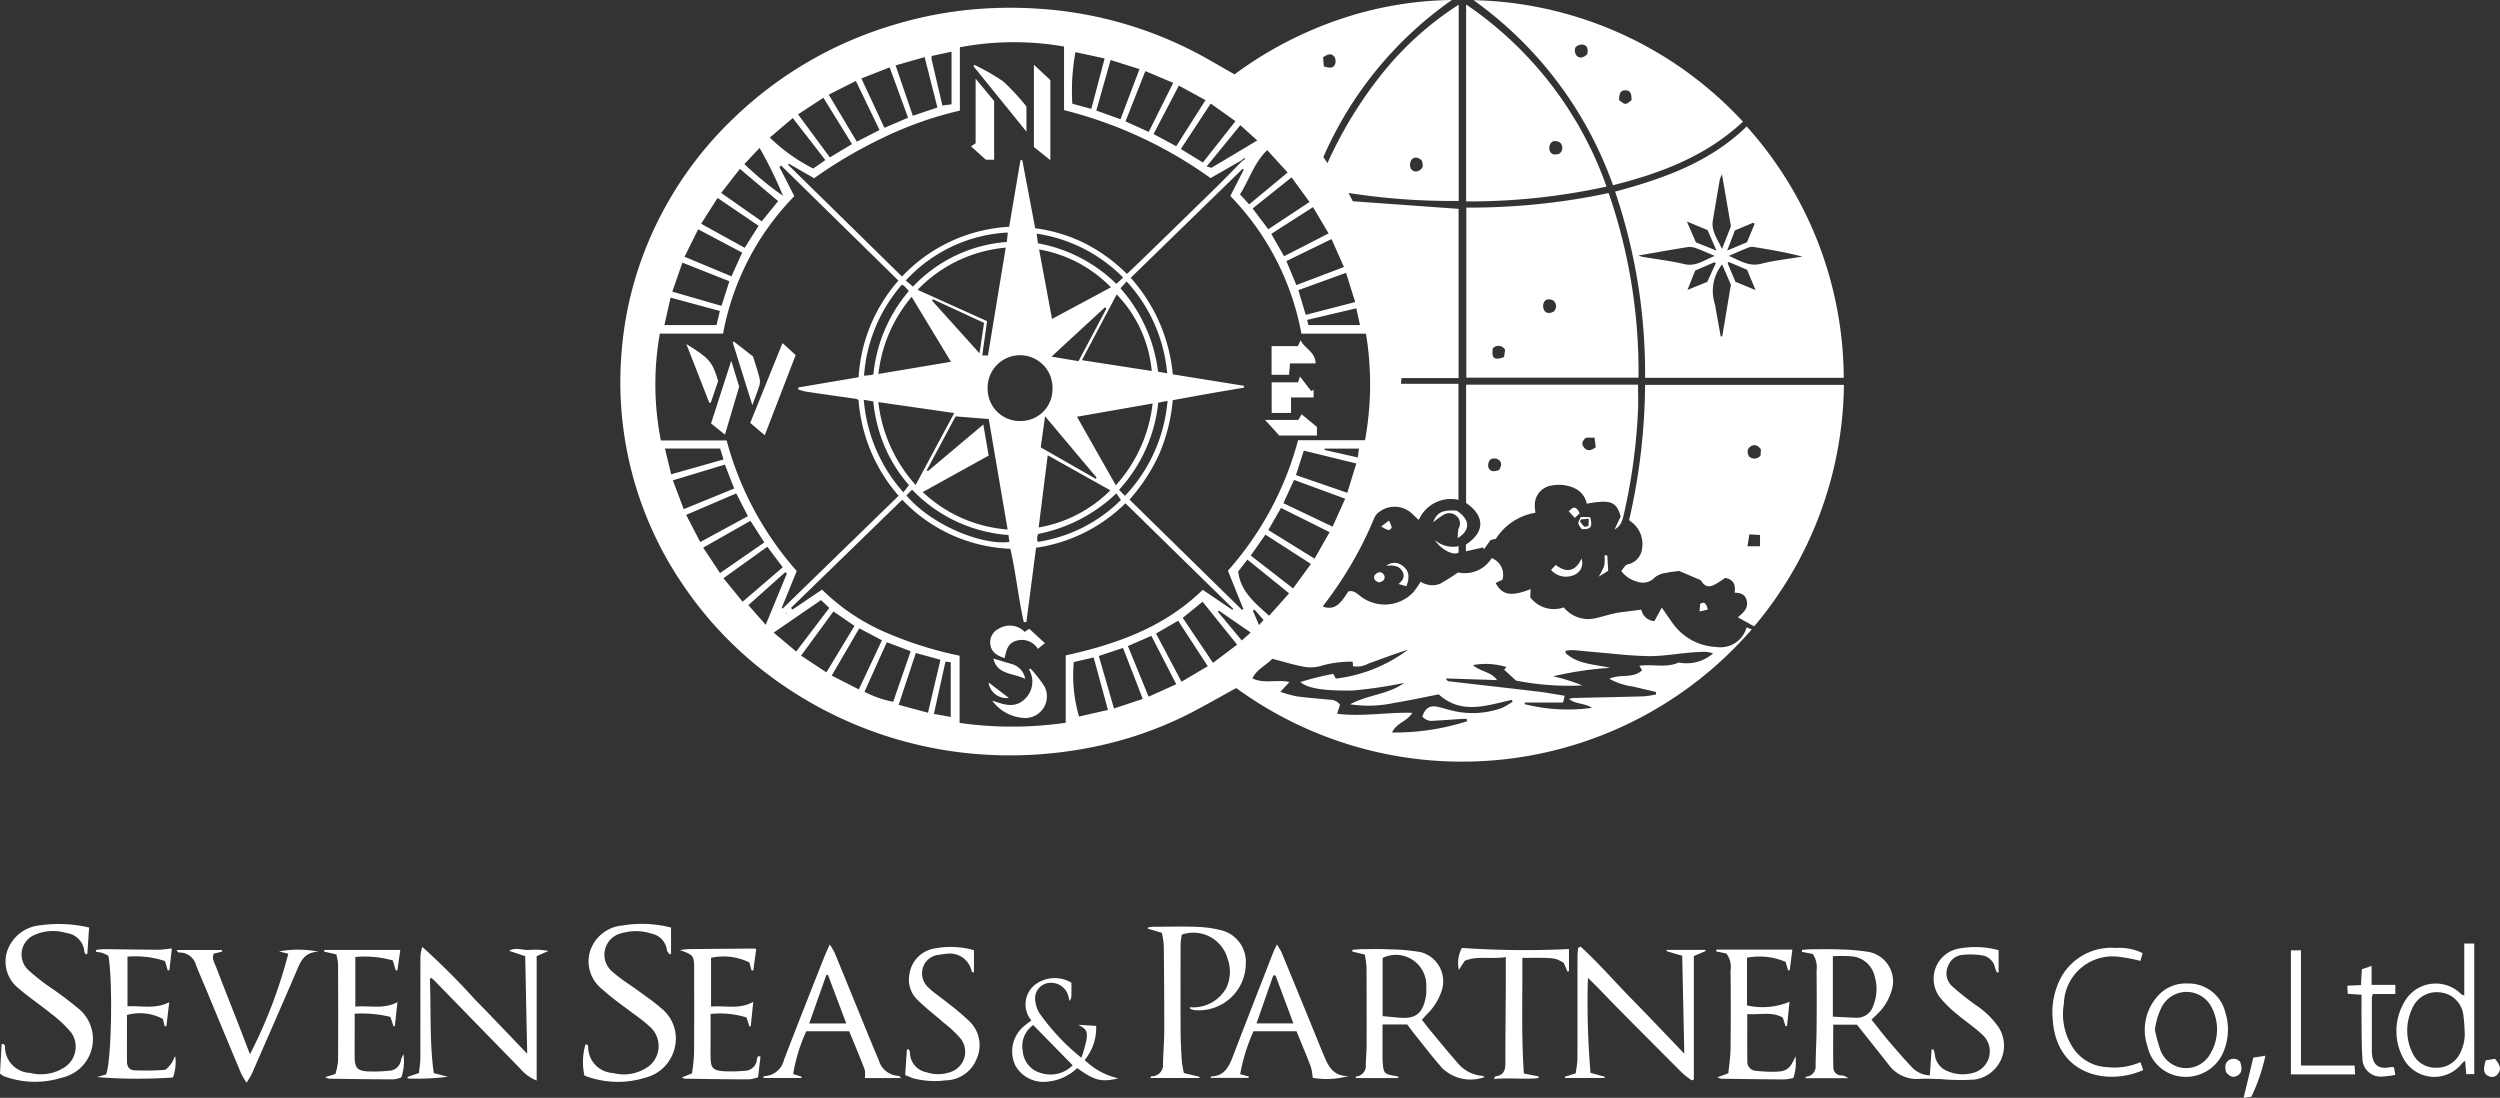 <svg height="79.43" viewBox="0 0 180.879 79.43" width="180.879" xmlns="http://www.w3.org/2000/svg"><rect x="0" y="0" width="180.879" height="79.43" fill="#333333" stroke="none"/><g fill="#fff"><path d="m319.37 150.181h-4.129l-.045.415h4.164v8.393a2.532 2.532 0 0 0 -2.872 1.455c-.179-.166-.331-.291-.464-.433a1.835 1.835 0 0 0 -2.394-.15 1 1 0 0 0 -.363.449 27.486 27.486 0 0 1 -3.668 6.306.362.362 0 0 0 -.036.107c.747.224 1.157-.021 1.82-1.1.313-.1.537.063.784.255a2.854 2.854 0 0 0 3.924-.2 7.709 7.709 0 0 0 .532-.767 1.541 1.541 0 0 0 1.382.161 15.111 15.111 0 0 0 1.327-.831 2.274 2.274 0 0 0 2.432-1.037 1.292 1.292 0 0 1 .778 1.566l-.493.236c.476.882 1.114 1 2.534.443-.012.21-.023.4-.034.582a2.138 2.138 0 0 0 2.43.74 2.287 2.287 0 0 0 2.332.774c.574-.128 1.132-.328 1.709-.41l1.569-.2a1.027 1.027 0 0 0 .948.828l.533-.978c.306.439.546.8.8 1.145a4.085 4.085 0 0 0 3.13 1.704 1.968 1.968 0 0 0 2.207-1.415l.376.139a27.733 27.733 0 0 1 -37.3 4.249c-1.275.695-2.472 1.394-3.711 2.01a27.377 27.377 0 0 1 -7.032 2.328 30.053 30.053 0 0 1 -8.3.414 28.939 28.939 0 0 1 -15.811-6.505 27.281 27.281 0 0 1 -5.241-5.81 25.982 25.982 0 0 1 -4.393-16.53 25.661 25.661 0 0 1 1.811-7.842 26.531 26.531 0 0 1 6.3-9.284 28.186 28.186 0 0 1 11.425-6.712 28.589 28.589 0 0 1 5.349-1.115 30.353 30.353 0 0 1 5.591-.085 28.532 28.532 0 0 1 10.964 3.089c.968.5 1.9 1.064 2.924 1.641a27.765 27.765 0 0 1 7.425-3.921 26.306 26.306 0 0 1 8.3-1.461 27.074 27.074 0 0 0 -9.3 11.369l.3.432a30.1 30.1 0 0 1 3.916-6.425 22.842 22.842 0 0 1 5.577-5.034v14.195a47.835 47.835 0 0 1 -7.968-.575l.305.6 7.655.55zm-15.747-15.732-2.2 1.261a31.21 31.21 0 0 0 -10.6-4.918v-4.6a21.061 21.061 0 0 0 -7.537.052v4.585a26.21 26.21 0 0 0 -5.537 1.952 32.8 32.8 0 0 0 -5.006 2.94l-1.824-1.049-.06.075 8.241 8.087a11.494 11.494 0 0 1 7.752-3.6l.819-4.826.132.006.933 4.926a11.357 11.357 0 0 1 3.628 1.106 12.064 12.064 0 0 1 3.009 2.2c.514-.492.987-.939 1.454-1.393q2.513-2.443 5.02-4.892c.621-.608 1.221-1.238 1.831-1.858l.247-.176-.055-.071zm-27.665 15.668a11.667 11.667 0 0 1 2.881-6.992l-8.483-8.321-.128.1 1.08 2.113a19.24 19.24 0 0 0 -5.154 9.943h-4.575a20.962 20.962 0 0 0 .073 7.731h4.76a23.274 23.274 0 0 0 5.071 9.447l-1.088 2.673.072.042 8.387-8.158a11.9 11.9 0 0 1 -2.9-6.929.789.789 0 0 0 -.183-.084c-1.216-.176-2.433-.345-3.648-.526a3.877 3.877 0 0 1 -.545-.164l.03-.136zm32.04-3.15a19.32 19.32 0 0 0 -5.144-9.962c.353-.69.664-1.3.974-1.905l-.082-.06-8.1 7.887a12.11 12.11 0 0 1 3.044 6.983l5.149.827v.135c-.847.144-1.694.285-2.541.434-.871.154-1.74.315-2.61.473a12.759 12.759 0 0 1 -.95 3.832 13.014 13.014 0 0 1 -2.179 3.36l8.146 7.986.09-.074-1.115-2.766a23.191 23.191 0 0 0 5.076-9.443h4.844a22.458 22.458 0 0 0 .068-7.707zm-28.88 12.015-8.048 7.823.1.127 2.145-1.447a15.035 15.035 0 0 0 4.613 3.1 27.58 27.58 0 0 0 5.339 1.683v4.863a27.038 27.038 0 0 0 7.677-.013v-4.874c3.709-.817 7.164-2.054 9.914-4.746l2.142 1.451.06-.081-7.795-7.63a11.561 11.561 0 0 1 -6.468 3.218c-.237 1.835-.466 3.606-.7 5.376l-.184.007c-.4-1.751-.567-3.55-.973-5.308a11.386 11.386 0 0 1 -7.823-3.548zm40.871 16.023-.031-.166c-.115 0-.231-.006-.346 0-.673.043-1.346.1-2.019.129a.885.885 0 0 1 -.842-.3c.186-.588.512-.813 1.05-.714.271.049.535.142.8.205a6.286 6.286 0 0 0 3.912-.114 5.772 5.772 0 0 0 .766-.452l-.057-.129c-1.806.39-3.637 1.1-5.289-.4-1.086.211-2.148.446-3.221.617a8.741 8.741 0 0 1 -3.19.1c1.249-.687 2.749-.7 3.914-1.548a31.93 31.93 0 0 1 -3.742.552c-2.286.039-3.329-.213-3.77-.616a22.7 22.7 0 0 1 2.376-.59l.187.345a10.846 10.846 0 0 0 5.221-2.091c-.959.3-1.9.656-2.842.994a1.74 1.74 0 0 1 -1.136.2l-.023-.328a7.862 7.862 0 0 0 -2.387.329 2.642 2.642 0 0 1 -1.161.035c-.753-.144-1.49-.372-2.272-.575-.432.481-1.118.742-1.434 1.422.865.411 1.777.055 2.676.261l-.653.709a9.281 9.281 0 0 0 1.17.326c.786.106 1.578.16 2.367.244a.9.9 0 0 1 .776.361l-.208.657c1.823.225 3.59-.117 5.437-.07-.371.632-1.132.713-1.465 1.424a17.048 17.048 0 0 0 5.435-.816zm9.026-.968c-.513-.345-1.166-.253-1.65-.633a.812.812 0 0 1 .358-.079c1.687-.039 3.375-.071 5.062-.12a6.66 6.66 0 0 0 .868-.136v-.177l-1.653-.392a4.945 4.945 0 0 1 -1.725-.563c.785-.367 1.719 0 2.373-.616l-.2-.327c.961-.138 1.929.184 2.851-.236a2.912 2.912 0 0 0 2.486-.66 2.489 2.489 0 0 0 -.519-.113c-.4 0-.793.026-1.189.06-.987.085-1.976.264-2.961.251-1.287-.017-2.571-.181-3.856-.287-.534-.044-1.066-.109-1.6-.147a3.377 3.377 0 0 0 -.538.043l-.016.166c.9.831 2.1.809 3.227 1.073a25.093 25.093 0 0 0 -4.122.611 12.919 12.919 0 0 1 2.108.662 19.691 19.691 0 0 1 -4.8-.353l-.852-.784.161-.193a5.112 5.112 0 0 0 -2.419-.143c.583.506 1.338.482 1.741 1.087l-3.7-.12c.064.143.144.2.23.209 2.147.25 4.294.488 6.44.744.642.077 1.278.2 1.923.3l-.113.491h-2.77v.121a12.813 12.813 0 0 0 4.854.262zm-48.13-17.178.09.053 4.007-3.372c.142.823.262 1.521.387 2.248l-4.769 2.639a10.036 10.036 0 0 0 6.141 2.708l-1.365-7.994-2.4-.19zm4.433-8.318c.427-2.591.849-5.151 1.287-7.8a10.091 10.091 0 0 0 -6.378 3.052l5.027 2.267c-.122.867-.233 1.661-.349 2.485zm-2.441 4.168-5.49-.79a10.755 10.755 0 0 0 2.7 5.994zm7.11-1.758a2.347 2.347 0 1 0 -4.692-.02 2.326 2.326 0 0 0 2.34 2.356 2.3 2.3 0 0 0 2.352-2.335zm4.584 6.983a10.582 10.582 0 0 0 2.661-5.916l-5.474.958c.953 1.682 1.857 3.275 2.813 4.959zm-17.179-8.052 5.249-.881-2.843-4.7a10.435 10.435 0 0 0 -2.406 5.583zm17.241-5.756-2.517 4.757 5.052.784a9.174 9.174 0 0 0 -2.534-5.539zm-5.648 16.861a9.608 9.608 0 0 0 5.186-2.686l-4.528-2.535c-.224 1.785-.434 3.451-.657 5.223zm5.233-17.374a9.55 9.55 0 0 0 -5.2-2.74c.318 1.712.621 3.339.934 5.027zm-31.7 13.965.789 2.083 3.649-1.49-.669-1.731zm45.654-2.149-.57 1.769 3.715 1.282.653-2.121zm2.081 5.5.911-2.023-3.7-1.358-.769 1.683zm-11.311-27.525 2.115-3.335-1.928-1.052-1.829 3.507zm-3.5 36.164 1.5 3.662 2-.9-1.8-3.5zm1.51-37.2 1.77-3.548-2.017-.851c-.5 1.27-.966 2.451-1.434 3.637zm9.568 27.206-.917 1.6 3.345 2.071 1.09-1.918zm-10 13.819-1.43-3.689-1.754.582c.375 1.289.731 2.516 1.1 3.8zm-18.52-4.103c-.544 1.209-1.073 2.382-1.613 3.585a7.412 7.412 0 0 0 2.075.724c.43-1.24.845-2.439 1.266-3.657zm21.322 2.86 1.9-1.124-2.144-3.291-1.6.928zm-25.442-37.936 1.6-.966-2.067-3.35-1.834 1.2zm7.1 40.178.9-3.832-1.78-.491-1.242 3.751zm-13.872-15.868-3.625 1.553 1.019 1.966 3.449-1.873zm8.653-29.842-1.962.992 2.03 3.4 1.644-.844c-.573-1.189-1.121-2.322-1.713-3.549zm-1.623 38.38-2.341 3.2 1.834 1.209 2.03-3.36zm27.462 3.721 1.747-1.316-2.5-3.106-1.434 1.166zm-32.465-8.711-1-1.566-3.42 1.941 1.22 1.839zm6.84 10.632 1.673-3.555-1.641-.863-1.994 3.419zm32.712-9.077-3.293-2.12-1.063 1.512 3.062 2.378zm-29.148-32.287-1.333-3.64-2.044.8 1.665 3.574zm23.686.253-1.79-1.276-2.161 3.289 1.595.976zm-32.754 32.276-1.115-1.488-3.174 2.28 1.385 1.7zm24.437-32.417 1.374-3.626-2.091-.659c-.353 1.251-.69 2.443-1.033 3.657zm-15.026-.25 1.778-.6c-.313-1.233-.612-2.417-.923-3.645l-2.1.6zm14.118 42.99-1.033-3.8-1.439.333a10.653 10.653 0 0 0 .378 3.94zm14.31-28.587 3.579-.926-.664-2.114-3.45 1.251zm-41.7-2.43-3.4-1.349-.731 2.1 3.56 1.027zm40.3-1.461.724 1.737 3.442-1.308-.9-2.021zm-43.543-.313 3.394 1.418.774-1.718-3.185-1.684zm42.232-1.988 2.985-1.975-1.3-1.78-2.815 2.25zm-41.032-.4 3.149 1.741 1.008-1.593-2.969-2.013zm4.382-.176 1.188-1.461-2.766-2.333-1.355 1.74zm37.794 2.528 3.22-1.654-1.125-1.9-3.022 1.934zm-1.084 26.011 1.449-1.623-3.019-2.44-.669.865c.192 1.49 1.238 2.278 2.241 3.201zm-11.9-40.322-2.111-.456a15.492 15.492 0 0 0 -.226 3.73l1.374.373zm-24.225 5.724a12.916 12.916 0 0 0 3.141 2.243l.879-.614-2.357-3.042zm34.684 4.832 2.782-2.303-1.478-1.62c-.973.947-1.306 2.169-1.97 3.2zm-30.38 29.2-.6-.567-3.426 2.353 1.631 1.368zm-7.915-21.486-3.569-.965-.446 1.983h3.77zm.016 9.953h-3.993l.451 1.863 3.79-1.073zm20.817-15.629a10.779 10.779 0 0 0 -7.384 3.473l.524.439a10.38 10.38 0 0 1 6.784-3.227zm2.376 15.542 3.981 2.276.064-.089-3.727-4.434c-.113.815-.209 1.492-.317 2.257zm-9.3 3.056-.414.428c1.868 2.186 5.476 3.606 7.45 3.365l-.067-.505a10.725 10.725 0 0 1 -6.972-3.28zm-2.8-8.335a10.89 10.89 0 0 1 2.564-6.027c-.128-.142-.217-.248-.315-.345a1.125 1.125 0 0 0 -.191-.116 11.193 11.193 0 0 0 -2.737 6.588c.2-.02.335-.031.47-.048a2.069 2.069 0 0 0 .203-.044zm18.2 8.792a11.41 11.41 0 0 0 3.08-6.874l-.675.132a10.962 10.962 0 0 1 -2.833 6.3zm3.053-8.868a11.258 11.258 0 0 0 -2.933-6.646l-.448.492a11.158 11.158 0 0 1 2.722 6.033zm-16.937-5.355-.072.1 3.43 3.807.329-2.2zm13.75-1.575a11.084 11.084 0 0 0 -6.255-3.175l.09.7a10.838 10.838 0 0 1 5.674 2.935zm-15.494 15.018a10.415 10.415 0 0 1 -1.777-2.836 11.167 11.167 0 0 1 -.806-3.219l-.686-.117a11.41 11.41 0 0 0 2.864 6.694zm12.266-8.969 2.021-3.811-.112-.08-3.864 3.563zm-9.187-18.582v-3.809l-1.437.312a1.322 1.322 0 0 0 0 .262c.253 1.093.51 2.185.776 3.323zm11.927 28.148a11.373 11.373 0 0 1 -5.661 2.937 1.429 1.429 0 0 0 -.073.268 1.636 1.636 0 0 0 .032.307 10.841 10.841 0 0 0 6.029-3.03zm-23.841 5.8-.111-.1-2.675 2.387 1.256 1.42zm32.811-32.44-2.441 2.987c.194.046.311.115.367.082 1.079-.633 2.151-1.278 3.292-1.961zm-35.885 2.813a22.786 22.786 0 0 0 2.794 2.3 29.37 29.37 0 0 0 -1.693-3.465zm14.93 40v-3.95l-.381-.051c-.281 1.267-.555 2.509-.838 3.787zm29.342-29.562-3.559.839.092.372h3.734zm-8.285 24.034.646-.573-2.3-1.588-.074.082zm8.479-13.883h-2.48l-.014.095 2.41.547zm4.529-20.864c-.234-.2-.519-.3-.748-.007a.7.7 0 0 0 -.041.586.421.421 0 0 0 .615.163c.307-.148.31-.42.175-.739zm-7.07-6.79c.382.114.673.167.812-.154a.645.645 0 0 0 -.053-.542c-.2-.274-.476-.2-.815.042zm-5.022 39.3-.112.086.447 1.038.325-.367zm-33.849.276c0-.012-.008-.034-.012-.034a.164.164 0 0 0 -.046.011c0 .012.008.035.011.035a.172.172 0 0 0 .047-.008z" transform="translate(-213.838 -122.825)"/><path d="m385.286 170.831h14.384a27.554 27.554 0 0 1 -6.493 17.474l-1.183-.657c.407-.336.8-.674.633-1.26-.118-.41-.452-.515-.86-.519.065-.516-.017-.936-.677-1.071-.162.1-.373.243-.586.378-.576.365-.9.285-1.191-.214l-1.564-.667c-.324.046-.65.066-.961.143a1.585 1.585 0 0 0 -.792.316 1.169 1.169 0 0 1 -1.3.307 2.039 2.039 0 0 1 -1.137-.768c.153-.166.272-.418.451-.472a1.3 1.3 0 0 0 1.054-1.138 1.992 1.992 0 0 0 -.685-1.869c-.073-.062-.153-.117-.251-.191a44.875 44.875 0 0 0 1.158-9.792zm7.52 5.175a.549.549 0 0 0 .834-.071l.028-.434c-.224-.3-.467-.4-.747-.214-.259.166-.266.413-.116.719zm-.114 6.5h.908v-.814l-.77-.045z" transform="translate(-266.26 -142.985)"/><path d="m384.965 156.784a40.93 40.93 0 0 0 -2.169-13.47c3.485-.943 6.834-2.107 9.52-4.717a27.4 27.4 0 0 1 7.022 18.187zm-.484-8.847c.194.06.261.088.33.1 1 .169 2 .284 2.984.518.851.2 1.427-.287 2.213-.592-.509-.212-.886-.385-1.275-.526a1.354 1.354 0 0 0 -.625-.121c-1.169.184-2.333.395-3.627.621zm6.694-2.116-.646-3.755a1.983 1.983 0 0 0 -.153.348q-.26 1.49-.509 2.983c-.127.762.329 1.32.662 2.062zm-.739 7.962.11.011.628-3.745-.637-1.473a3.1 3.1 0 0 0 -.516 2.9 4.112 4.112 0 0 1 .081.466q.166.918.334 1.841zm.591-5.82c.809.344 1.443.792 2.323.571.98-.246 1.995-.353 2.994-.521-1.176-.307-2.343-.506-3.512-.694a.8.8 0 0 0 -.4.045c-.443.173-.873.369-1.405.599zm-2.388-.982 1.495.6-.649-1.487-1.494-.617zm4.255-1.342-.111-.074-1.319.552-.56 1.459 1.43-.6zm-1.886 2.759-.069.1.561 1.337 1.455.6c-.234-.564-.418-1.008-.608-1.466zm-.933.107-.088-.088-1.4.609-.557 1.4 1.434-.586z" transform="translate(-265.94 -129.448)"/><path d="m364.236 147.958a48.4 48.4 0 0 0 10.3-1.052 39.547 39.547 0 0 1 2.158 13.356h-12.458zm1.919 10.185c-.109.72.1.893.812.628l.076-.524a.546.546 0 0 0 -.888-.104zm4.352-3.478c-.271-.112-.539-.11-.666.172a.677.677 0 0 0 .025.545c.157.262.429.224.672.114a.522.522 0 0 0 -.03-.831z" transform="translate(-258.146 -132.938)"/><path d="m364.2 170.809h12.44c0 .619.025 1.224 0 1.827a42.111 42.111 0 0 1 -1.023 7.531c-.149.639-.268.875-.68 1.122l.444-.937c-.291-1.085-.737-1.249-2.45-.933a1.567 1.567 0 0 0 -.868-1.111 2.7 2.7 0 0 0 -1.688-.2 1.413 1.413 0 0 0 -1.2 1.536c0 .135.023.269.038.432a4.192 4.192 0 0 0 -2.858 1.881l-.384.09-.473.662-.083-.122-1.229.276v-.483c1.541-1.021 1.226-2.193.014-3.013zm2.381 6.176c.209-.323.227-.613-.1-.787a.57.57 0 0 0 -.527.023.654.654 0 0 0 -.145.564c.129.345.441.323.771.2zm7-1.653-.089-.69h-.614c-.27.222-.363.461-.135.722.245.277.514.211.842-.032z" transform="translate(-258.125 -142.976)"/><path d="m365.141 122.846a27.362 27.362 0 0 1 19.489 8.79c-2.663 2.494-5.919 3.722-9.4 4.6a27.938 27.938 0 0 0 -10.089-13.39zm10.527 7.227c.457.364.473.364.9.009.023-.506-.114-.723-.451-.715-.317.007-.435.18-.449.706zm-2.3-3.32c.072-.336.03-.624-.306-.689a.633.633 0 0 0 -.543.193.614.614 0 0 0 .053.577c.235.266.528.181.795-.081z" transform="translate(-258.526 -122.834)"/><path d="m374.372 136.56a46.382 46.382 0 0 1 -10.158 1.073v-14.247a26.628 26.628 0 0 1 10.158 13.174zm-3.411-2.38a.525.525 0 0 0 0-.841c-.26-.1-.524-.126-.668.156a.654.654 0 0 0 -.024.495c.131.286.391.288.692.19z" transform="translate(-258.137 -123.061)"/><path d="m420.331 241.173v1.6l-.114.017a1.837 1.837 0 0 1 -.142-.338 1.119 1.119 0 0 0 -.982-.91 5.34 5.34 0 0 0 -1.3-.039 1.242 1.242 0 0 0 -1.127.838 1.262 1.262 0 0 0 .294 1.432 20.584 20.584 0 0 0 1.667 1.332 6.235 6.235 0 0 1 1.673 1.595 2.474 2.474 0 0 1 -1.705 3.831 15.538 15.538 0 0 1 -2.484-.035c-.494-.01-.989-.038-1.481-.014a2.507 2.507 0 0 1 -2.233-1c-.756-.968-1.525-1.925-2.316-2.922h-1.716c0 1.055-.016 2.081.009 3.107a.57.57 0 0 0 .583.566.754.754 0 0 1 .481.2h-3.074c.007-.038.009-.1.02-.105a.747.747 0 0 0 .706-.847c.015-.892.064-1.783.073-2.675.013-1.389.008-2.778 0-4.168a1.778 1.778 0 0 0 -.27-1.191l-.787-.154v-.143c.24-.016.479-.045.718-.045.693 0 1.387-.017 2.079.014a14.511 14.511 0 0 1 2.066.186 2.167 2.167 0 0 1 1.621 2.79 3.818 3.818 0 0 1 -1.085 1.743c-.11.11-.224.215-.371.356.423.53.817 1.047 1.237 1.542.526.619 1.056 1.236 1.616 1.823a1.879 1.879 0 0 0 1.367.671l.13-1.878.125-.008a1.366 1.366 0 0 1 .1.3 1.454 1.454 0 0 0 .98 1.3 2.782 2.782 0 0 0 1.81.1 1.609 1.609 0 0 0 .667-2.748c-.554-.533-1.211-.957-1.8-1.46a8.251 8.251 0 0 1 -1.269-1.235 2.22 2.22 0 0 1 1.388-3.552 6.419 6.419 0 0 1 2.846.124zm-11.992.435v4.374c.6.028 1.147.064 1.694.078a1.224 1.224 0 0 0 1.223-.86 3.208 3.208 0 0 0 .106-2.144 1.856 1.856 0 0 0 -1.629-1.436 10.48 10.48 0 0 0 -1.394-.012z" transform="translate(-275.729 -172.424)"/><path d="m233.786 243.234c.085 2.267-.03 4.544.277 6.835l1.024.267a18.338 18.338 0 0 1 -2.9.126l-.021-.115.828-.282c.038-.378.1-.728.1-1.078.009-2.423 0-4.846.007-7.269a2.307 2.307 0 0 1 .139-.773 51.313 51.313 0 0 1 3.807 3.8c1.247 1.269 2.468 2.562 3.778 3.926-.049-2.4-.095-4.689-.143-7.061l-1.171-.387c.514-.289 1-.021 1.463-.064a5.343 5.343 0 0 1 1.391.072l-.855.378v9a3.048 3.048 0 0 1 -1.218-.893q-3.094-3.167-6.181-6.34c-.065-.067-.139-.125-.209-.188z" transform="translate(-202.682 -172.43)"/><path d="m377.658 240.9c1.321 1.209 2.493 2.568 3.747 3.844s2.459 2.555 3.756 3.906c-.052-2.42-.1-4.715-.152-7.085l-1.131-.335.01-.092h2.8l.015.084-.852.363v8.928l-.147.065a6.305 6.305 0 0 1 -.678-.521q-2.4-2.393-4.778-4.8c-.679-.69-1.334-1.4-2.06-2.092a59.278 59.278 0 0 0 .189 6.87l1.032.283-.012.088h-2.868l-.023-.081.792-.252a8 8 0 0 0 .13-1c.01-2.481 0-4.962.007-7.443 0-.211.026-.422.04-.633z" transform="translate(-263.299 -172.413)"/><path d="m353.342 250.538h-3.082c.009-.045.013-.108.026-.11a.771.771 0 0 0 .705-.862c.007-.455.06-.91.061-1.364q.008-2.857-.009-5.714a6.815 6.815 0 0 0 -.124-.886l-.894-.214-.007-.129c.248-.017.5-.046.743-.048.653 0 1.307-.017 1.958.016a13.968 13.968 0 0 1 2.241.2 2.179 2.179 0 0 1 1.5 2.861 4.158 4.158 0 0 1 -1.046 1.635c-.107.114-.211.23-.363.4.193.244.393.507.6.76.633.762 1.259 1.53 1.911 2.274a2.613 2.613 0 0 0 1.875 1.024c.047 0 .092.05.15.085a2.95 2.95 0 0 1 -3.056-.639c-.725-.811-1.38-1.684-2.063-2.533-.161-.2-.309-.41-.476-.631h-1.789v2.424c0 .2.017.4.037.593.045.442.174.576.62.658l.487.09zm-1.131-4.482c.495.044.942.1 1.39.122 1.175.067 1.573-.52 1.756-1.642a3.051 3.051 0 0 0 .008-.535 2.2 2.2 0 0 0 -3.155-2.155z" transform="translate(-252.175 -172.539)"/><path d="m254.153 249.027a4.6 4.6 0 0 1 .075-2.249h.121c.026.046.078.094.075.139a1.894 1.894 0 0 0 1.807 1.927 3.055 3.055 0 0 0 2.6-.506 1.86 1.86 0 0 0 .026-2.871c-.529-.5-1.155-.9-1.733-1.349a21.371 21.371 0 0 1 -1.806-1.441 2.553 2.553 0 0 1 -.785-2.548 2.7 2.7 0 0 1 2.374-1.96 8.517 8.517 0 0 1 3.514.15v1.9l-.118.034c-.061-.1-.164-.195-.177-.3a1.39 1.39 0 0 0 -1.1-1.189 3.626 3.626 0 0 0 -2.11-.054 1.6 1.6 0 0 0 -.658 2.867c.556.5 1.211.887 1.815 1.333.542.4 1.106.774 1.606 1.221a2.8 2.8 0 0 1 1.027 2.81 2.912 2.912 0 0 1 -2.15 2.241 6.664 6.664 0 0 1 -4.403-.155z" transform="translate(-211.87 -171.209)"/><path d="m181.338 248.883.116-2.119.144-.019c.035.054.1.106.1.162a1.89 1.89 0 0 0 1.812 1.934 3.141 3.141 0 0 0 2.464-.383 1.773 1.773 0 0 0 .506-2.545 8.563 8.563 0 0 0 -1.417-1.336c-.781-.637-1.63-1.2-2.388-1.858a2.459 2.459 0 0 1 -.777-2.8 2.779 2.779 0 0 1 2.353-1.758 9.653 9.653 0 0 1 3.534.162l-.129 1.912-.111.019c-.035-.057-.095-.112-.1-.172a1.476 1.476 0 0 0 -1.292-1.361 3.357 3.357 0 0 0 -2.324.137 1.541 1.541 0 0 0 -.407 2.572 14.962 14.962 0 0 0 1.439 1.145 26.43 26.43 0 0 1 2.139 1.6 2.851 2.851 0 0 1 -1.151 5 6.455 6.455 0 0 1 -4.09-.045 1.732 1.732 0 0 1 -.218-.089 1.915 1.915 0 0 1 -.203-.158z" transform="translate(-181.338 -171.215)"/><path d="m327.544 244.233a2.739 2.739 0 0 0 2.664-1.432 2.782 2.782 0 0 0 .066-2.09 2.567 2.567 0 0 0 -3.307-1.729 4.8 4.8 0 0 0 -.087.652c-.006 2.084-.01 4.168 0 6.252 0 .752.043 1.5.088 2.256a7.61 7.61 0 0 0 .15.855l1.137.279-.01.081h-3.545c.023-.06.034-.124.048-.125a.822.822 0 0 0 .858-.915c.023-.831.089-1.662.091-2.492 0-2.024-.011-4.049-.034-6.073a6.378 6.378 0 0 0 -.14-.9l-1.017-.3v-.08a3.019 3.019 0 0 1 .417-.059c1.091 0 2.184-.033 3.273.014a7.751 7.751 0 0 1 1.807.292 2.354 2.354 0 0 1 1.594 2.393 3.4 3.4 0 0 1 -3.653 3.338 1.541 1.541 0 0 1 -.369-.095z" transform="translate(-241.461 -171.361)"/><path d="m338.553 246.911h-3.111a13.609 13.609 0 0 0 -.965 3.108l.624.165-.009.1h-2.754c.025-.05.04-.108.056-.108.924-.022 1.259-.669 1.542-1.407.964-2.513 1.944-5.02 2.92-7.529.063-.161.144-.313.281-.607a5.376 5.376 0 0 1 .335.571q1.044 2.524 2.076 5.053c.338.825.671 1.651 1.013 2.474.316.758.695 1.451 1.763 1.419a5.912 5.912 0 0 1 -2.6.129 3.946 3.946 0 0 0 -.128-.787c-.325-.849-.679-1.687-1.043-2.581zm-1.521-4.046-.161.013-1.212 3.467h2.671c-.449-1.206-.873-2.345-1.297-3.48z" transform="translate(-244.75 -172.299)"/><path d="m286.523 250.3h-2.633a1.9 1.9 0 0 0 -.01-.616c-.353-.922-.738-1.831-1.122-2.772h-3.107a12.183 12.183 0 0 0 -.946 3.095l.611.19-.013.095h-2.764c.028-.066.042-.13.057-.13a1.534 1.534 0 0 0 1.445-1.184c.948-2.477 1.926-4.942 2.9-7.411.107-.27.233-.533.411-.939a6.213 6.213 0 0 1 .365.633c.626 1.519 1.243 3.041 1.865 4.562.436 1.063.864 2.129 1.316 3.184a1.554 1.554 0 0 0 1.448 1.132c.033.004.072.069.177.161zm-6.658-3.955h2.679l-1.324-3.515-.117.011z" transform="translate(-221.317 -172.298)"/><path d="m208.433 250.908a6.859 6.859 0 0 1 -.4-.694q-1.263-3.016-2.512-6.038c-.243-.585-.5-1.165-.733-1.756a1.229 1.229 0 0 0 -1.226-.931c-.063 0-.127-.057-.176-.185h3.273l.013.109c-.1.028-.2.059-.3.083s-.191.042-.3.064c-.175.364.04.663.154.961.523 1.37 1.064 2.733 1.6 4.1.285.732.564 1.466.857 2.227a35.319 35.319 0 0 0 2.774-7.274l-.672-.166a7.514 7.514 0 0 1 2.862.021c-1.084.029-1.322.763-1.624 1.465-1.056 2.458-2.131 4.909-3.2 7.36a7.313 7.313 0 0 1 -.39.654z" transform="translate(-190.597 -172.571)"/><path d="m401.14 248.993a3.5 3.5 0 0 1 -.15 1.568 3.722 3.722 0 0 1 -.635.106c-1.528-.008-3.056-.03-4.584-.051a1.417 1.417 0 0 1 -.28-.1l.795-.3c.053-.563.151-1.167.158-1.772q.032-2.827 0-5.655a1.613 1.613 0 0 0 -.3-1.228l-.738-.157.01-.131h5.5l-.191 1.5-.116.007-.183-.619a4.829 4.829 0 0 0 -2.792-.3v3.452a5.1 5.1 0 0 0 3.077-.262l-.18 1.751-.112.009-.191-.611c-.778-.466-1.671-.189-2.575-.263 0 1.191-.01 2.316.005 3.441a.645.645 0 0 0 .633.667 10.968 10.968 0 0 0 1.186.069c1.023.003 1.262-.177 1.663-1.121z" transform="translate(-271.236 -172.569)"/><path d="m198.282 246.762-.128-.532a3.487 3.487 0 0 0 -2.6-.287c0 1.115-.005 2.24 0 3.365 0 .358.168.631.56.638a19.8 19.8 0 0 0 2.124-.029c.195-.017.39-.3.539-.488.11-.142.146-.342.273-.5a3.237 3.237 0 0 1 -.173 1.537 37.474 37.474 0 0 1 -5.491-.03l.648-.193c.39-.776.515-6.672.177-8.579a3.173 3.173 0 0 0 -.431-.212 2.6 2.6 0 0 0 -.454-.074l-.014-.14a4.8 4.8 0 0 1 .559-.058c1.31.01 2.621.036 3.931.041.31 0 .62-.056 1-.093l-.179 1.576-.119.012-.2-.675a6.827 6.827 0 0 0 -2.713-.32v3.59c.992-.047 2.01.224 3.021-.295l-.206 1.737z" transform="translate(-186.367 -172.506)"/><path d="m271.972 248.95c-.057.482-.113.965-.176 1.5a2.849 2.849 0 0 1 -.635.153c-1.547 0-3.094-.028-4.641-.048a1.138 1.138 0 0 1 -.244-.091l.738-.293a13.3 13.3 0 0 0 .15-1.4c.018-2 .008-4.008.008-6.012 0-1.131 0-1.131-1.04-1.514.23-.023.461-.063.691-.065 1.564-.019 3.128-.03 4.691-.041a.7.7 0 0 1 .146.041c-.07.509-.139 1.021-.209 1.533l-.125.013-.161-.582a4.262 4.262 0 0 0 -2.771-.337v3.534c1.008-.1 2.023.227 3.053-.344l-.18 1.767-.1.008-.207-.645a6.439 6.439 0 0 0 -2.6-.255v1.628c0 .516-.008 1.032 0 1.547.013.687.165.9.855.961a9.765 9.765 0 0 0 1.6-.026.892.892 0 0 0 .9-.857.736.736 0 0 1 .088-.2z" transform="translate(-216.948 -172.509)"/><path d="m221.849 250.507.736-.22a4.4 4.4 0 0 0 .194-.916c.018-2.362.013-4.724 0-7.086a3.609 3.609 0 0 0 -.126-.653l-.875-.2.008-.126h5.5l-.212 1.477h-.129l-.2-.712a7.4 7.4 0 0 0 -2.714-.253v3.593c1.017-.1 2.028.215 3.047-.326l-.187 1.734-.1.008-.222-.673a8.8 8.8 0 0 0 -2.585-.232v1.54c0 .556-.01 1.112 0 1.668.019.689.184.9.867.961a10.57 10.57 0 0 0 1.6-.04.9.9 0 0 0 .887-.812 2.317 2.317 0 0 1 .172-.381 3.5 3.5 0 0 1 -.154 1.676 2.527 2.527 0 0 1 -.592.139c-1.549-.005-3.1-.028-4.646-.048a1.384 1.384 0 0 1 -.269-.118z" transform="translate(-198.322 -172.579)"/><path d="m294.244 250.2.124-1.847.122-.018a.679.679 0 0 1 .1.226 1.461 1.461 0 0 0 1.2 1.439 2.669 2.669 0 0 0 1.809-.046 1.546 1.546 0 0 0 .707-2.329 8.089 8.089 0 0 0 -1.282-1.217c-.637-.564-1.321-1.079-1.921-1.679a2.03 2.03 0 0 1 -.553-1.814 2.188 2.188 0 0 1 1.825-1.873 6.188 6.188 0 0 1 2.845.121v1.618c-.1-.035-.152-.04-.16-.061a1.617 1.617 0 0 0 -1.853-1.291 3.55 3.55 0 0 0 -.471.066 1.331 1.331 0 0 0 -1.2.914 1.37 1.37 0 0 0 .4 1.468c.424.411.932.735 1.392 1.11a17.484 17.484 0 0 1 1.582 1.342 2.39 2.39 0 0 1 .5 2.707 2.442 2.442 0 0 1 -2.218 1.546 6.157 6.157 0 0 1 -2.418-.162c-.155-.055-.295-.126-.53-.22z" transform="translate(-228.753 -172.418)"/><path d="m367.963 250.15 1.064.209v.121c-1.055.113-2.12-.041-3.233.066.061-.106.081-.182.111-.186.529-.075.72-.381.719-.9 0-1.845.02-3.69.031-5.534 0-.708 0-1.415 0-2.2-1.052.17-2.053-.114-2.968.268l-.426.657a2.317 2.317 0 0 1 .218-1.588 66.413 66.413 0 0 0 7.747.081v1.6l-.107.039-.262-.631c-.639-.385-.639-.385-3.005-.367.024 2.772-.082 5.546.111 8.365z" transform="translate(-257.709 -172.479)"/><path d="m485.156 240.516h.726v9.448h-.582l-.079-.965a1.265 1.265 0 0 0 -.223.184 2.543 2.543 0 0 1 -4.272-.408 4.124 4.124 0 0 1 .045-3.934 2.6 2.6 0 0 1 4.164-.666c.031.038.1.046.223.1v-3.759zm.024 6.259a10.384 10.384 0 0 0 -.084-1.061 1.874 1.874 0 0 0 -1.732-1.669 1.916 1.916 0 0 0 -1.983 1.2 3.658 3.658 0 0 0 .016 3.154 1.8 1.8 0 0 0 1.687 1.1 1.853 1.853 0 0 0 1.751-1.006 3.059 3.059 0 0 0 .345-1.718z" transform="translate(-306.865 -172.249)"/><path d="m311.867 245.159v.961a.574.574 0 0 1 -.136.357c-.029-.115-.06-.23-.086-.345a1.288 1.288 0 0 0 -1.382-.961 1.119 1.119 0 0 0 -1.019 1.238 2.225 2.225 0 0 0 .3.94 15.707 15.707 0 0 0 3.042 3.238 9.717 9.717 0 0 0 .372-1.3c.089-.646-.017-.767-.6-1.084l1.3.078a3.685 3.685 0 0 1 -.83 2.469 5.087 5.087 0 0 0 2.429 1.328c-1.216.293-1.725.161-2.972-.742a3.579 3.579 0 0 1 -2.154.98 2.336 2.336 0 0 1 -2.31-1.141 2.382 2.382 0 0 1 .692-2.936c.133-.111.276-.212.455-.35a1.814 1.814 0 0 1 .24-2.565 2.357 2.357 0 0 1 2.659-.165zm-2.766 3.063a1.867 1.867 0 0 0 -.752 1.9 1.764 1.764 0 0 0 1.338 1.578 2.251 2.251 0 0 0 2.27-.567z" transform="translate(-234.347 -174.058)"/><path d="m451.973 245.5a2.736 2.736 0 0 1 2.723 2.057 4.176 4.176 0 0 1 -.129 2.9 2.947 2.947 0 0 1 -2.946 1.79 2.814 2.814 0 0 1 -2.552-2.215 3.669 3.669 0 0 1 .858-3.743 2.7 2.7 0 0 1 2.046-.789zm-2.363 3.347a11.571 11.571 0 0 0 .4 1.472 1.985 1.985 0 0 0 3.538.384 3.45 3.45 0 0 0 .155-3.5 2.028 2.028 0 0 0 -3.588-.024 5.082 5.082 0 0 0 -.505 1.669z" transform="translate(-293.7 -174.343)"/><path d="m443.878 241.441-.164.561a11.5 11.5 0 0 0 -1.565-.3 3.52 3.52 0 0 0 -3.972 3.414 4.408 4.408 0 0 0 .843 3.423 3.094 3.094 0 0 0 2.259 1.144 4.7 4.7 0 0 0 2.44-.361l.194.578c-2.595 1.15-6.3.362-6.541-3.679a5.321 5.321 0 0 1 .7-3.2 4.16 4.16 0 0 1 3.888-1.957 3.725 3.725 0 0 1 1.918.377z" transform="translate(-288.853 -172.477)"/><path d="m467.091 241.359h.726v8.335h3.88l.037.641h-4.643z" transform="translate(-301.34 -172.603)"/><path d="m475.174 243.544.7-.236v1.369h1.719v.661h-1.628a1.461 1.461 0 0 0 -.073.3v3.812c0 1.043.521 1.359 1.32 1.182a1.553 1.553 0 0 1 .28 0l.1.563a8.387 8.387 0 0 1 -.907.114 1.318 1.318 0 0 1 -1.474-1.3c-.064-.909-.052-1.824-.064-2.737-.008-.613 0-1.226 0-1.878l-1-.07-.028-.586.991-.044c.011-.369.035-.731.064-1.15z" transform="translate(-304.286 -173.422)"/><path d="m461.756 257.473-.566.082c.242-1 .471-1.945.7-2.91l.879-.138a13.843 13.843 0 0 1 -1.013 2.966z" transform="translate(-298.862 -178.125)"/><path d="m360.1 187.358c.27-.719.665-.917 1.7-.847.958.622 1.034 1.4.079 1.987a2.9 2.9 0 0 1 .064-.706.7.7 0 0 0 -.122-.865.787.787 0 0 0 -.936-.137 6.058 6.058 0 0 0 -.785.568z" transform="translate(-256.408 -149.565)"/><path d="m458.958 255.846c-.067-.34-.111-.676.252-.885a.616.616 0 0 1 .784.165c.16.547.1.809-.228.986-.36.195-.589-.012-.808-.266z" transform="translate(-297.906 -178.281)"/><path d="m491.308 255 .669-.109c.411.491.46.782.207 1.092a.526.526 0 0 1 -.684.154c-.339-.164-.4-.454-.192-1.137z" transform="translate(-311.46 -178.284)"/><path d="m375.151 192.96c.782.626 1.44.448 1.856-.456a.919.919 0 0 1 -.462 1.149 1.446 1.446 0 0 1 -1.741-.33z" transform="translate(-262.584 -152.087)"/><path d="m355.708 194.729-.57-.165c.343-.27.473-.579.277-.915-.258-.443-.707-.445-1.165-.4a.931.931 0 0 1 1.218.032c.416.319.504.761.24 1.448z" transform="translate(-253.952 -152.312)"/><path d="m362.03 190.626v.461c-.354.26-1.293-.219-1.719-.906a1.972 1.972 0 0 0 1.719.445z" transform="translate(-256.498 -151.111)"/><path d="m379.065 187.319c.2.719.05.908-.6.869-.319-.4-.319-.4-.074-.869zm-.094.116-.564.057-.077.139a2.448 2.448 0 0 0 .31.376c.047.039.175-.018.306-.037z" transform="translate(-264.018 -149.909)"/><path d="m353.1 194.939c-.281-.09-.438-.259-.338-.5a.535.535 0 0 1 .409-.244.432.432 0 0 1 .312.279c.062.307-.171.402-.383.465z" transform="translate(-253.314 -152.799)"/><path d="m381.37 192.1c.021.372.042.745.062 1.11l-.691.422a4.524 4.524 0 0 0 .409-.806 2.983 2.983 0 0 0 .013-.745z" transform="translate(-265.077 -151.909)"/><path d="m393.33 198.633.04-.538c.271-.207.442-.086.558.4z" transform="translate(-270.364 -154.394)"/><path d="m353.617 188.182.563-.421a1.925 1.925 0 0 1 .2.488c.006.063-.165.212-.234.2a2.246 2.246 0 0 1 -.529-.267z" transform="translate(-253.687 -150.095)"/><path d="m377.012 186.414c.337-.389.549-.379.79.133l-.346.336z" transform="translate(-263.511 -149.414)"/><path d="m277.251 165.616.953.873-2.237 5.793-1.052-.887z" transform="translate(-220.636 -140.795)"/><path d="m271.492 167.826.574 1.87-1.031 3.474-1.006-.812z" transform="translate(-218.584 -141.723)"/><path d="m266.95 165.74c1.669 1.026 1.876 1.268 2.3 2.675l-.529 1.56-.113.012z" transform="translate(-217.291 -140.847)"/><path d="m272.809 165.42 1.392 1.085c.164.536.347 1.077.486 1.631a1.135 1.135 0 0 1 -.061.575c-.124.394-.28.778-.476 1.313l-1.419-4.54z" transform="translate(-219.718 -140.713)"/><path d="m342.992 170.746v.559h-1.632v1.117h-1.4v-2.213h1.908l.142-.422.806 1.052z" transform="translate(-247.953 -142.546)"/><path d="m343.135 166.949h-1.854l-.073.824h-1.261v-2.073h1.9l.2-.418c.314.61 1.062.824 1.088 1.667z" transform="translate(-247.946 -140.655)"/><path d="m340.16 176.038-1.023-1.128h2.408l.234-.408 1.11.916v.62z" transform="translate(-247.606 -144.527)"/><path d="m311.492 137.808-1.189-.956v-5.952l1.189 1.109z" transform="translate(-235.497 -126.215)"/><path d="m304.124 134.257v4.248h-.6l-1.078-.973.338-.213v-4.676z" transform="translate(-232.197 -126.948)"/><path d="m306.594 133.932v1.816l-3.834-4.737.06-.095a14.64 14.64 0 0 1 2.094 1.2 15.648 15.648 0 0 1 1.68 1.816z" transform="translate(-232.329 -126.223)"/><path d="m305.091 208.53c.841.292 1.678.617 2.416-.16a1.718 1.718 0 0 0 .249-2.087l.109-.066a9.025 9.025 0 0 1 1.016 1.3 1.566 1.566 0 0 1 -1.393 2.278 3.06 3.06 0 0 1 -2.397-1.265z" transform="translate(-233.308 -157.846)"/><path d="m305.9 203.212c-.575-.178-1-.455-1.043-1.052a1.078 1.078 0 0 1 .608-1.07 1.512 1.512 0 0 1 1.886.226l.323-.23 1.137 1.042-.507.414a1.37 1.37 0 0 0 -1.6-.575c-.471.158-.656.463-.804 1.245z" transform="translate(-233.21 -155.597)"/><path d="m305.248 204.968c.452.135.907.276 1.363.407a1.346 1.346 0 0 1 .939 1.063c-.901-.438-2.035-.298-2.302-1.47z" transform="translate(-233.374 -157.321)"/><path d="m304.648 207.947 1.467 1.121a1.3 1.3 0 0 1 -1.467-1.121z" transform="translate(-233.122 -158.572)"/></g></svg>